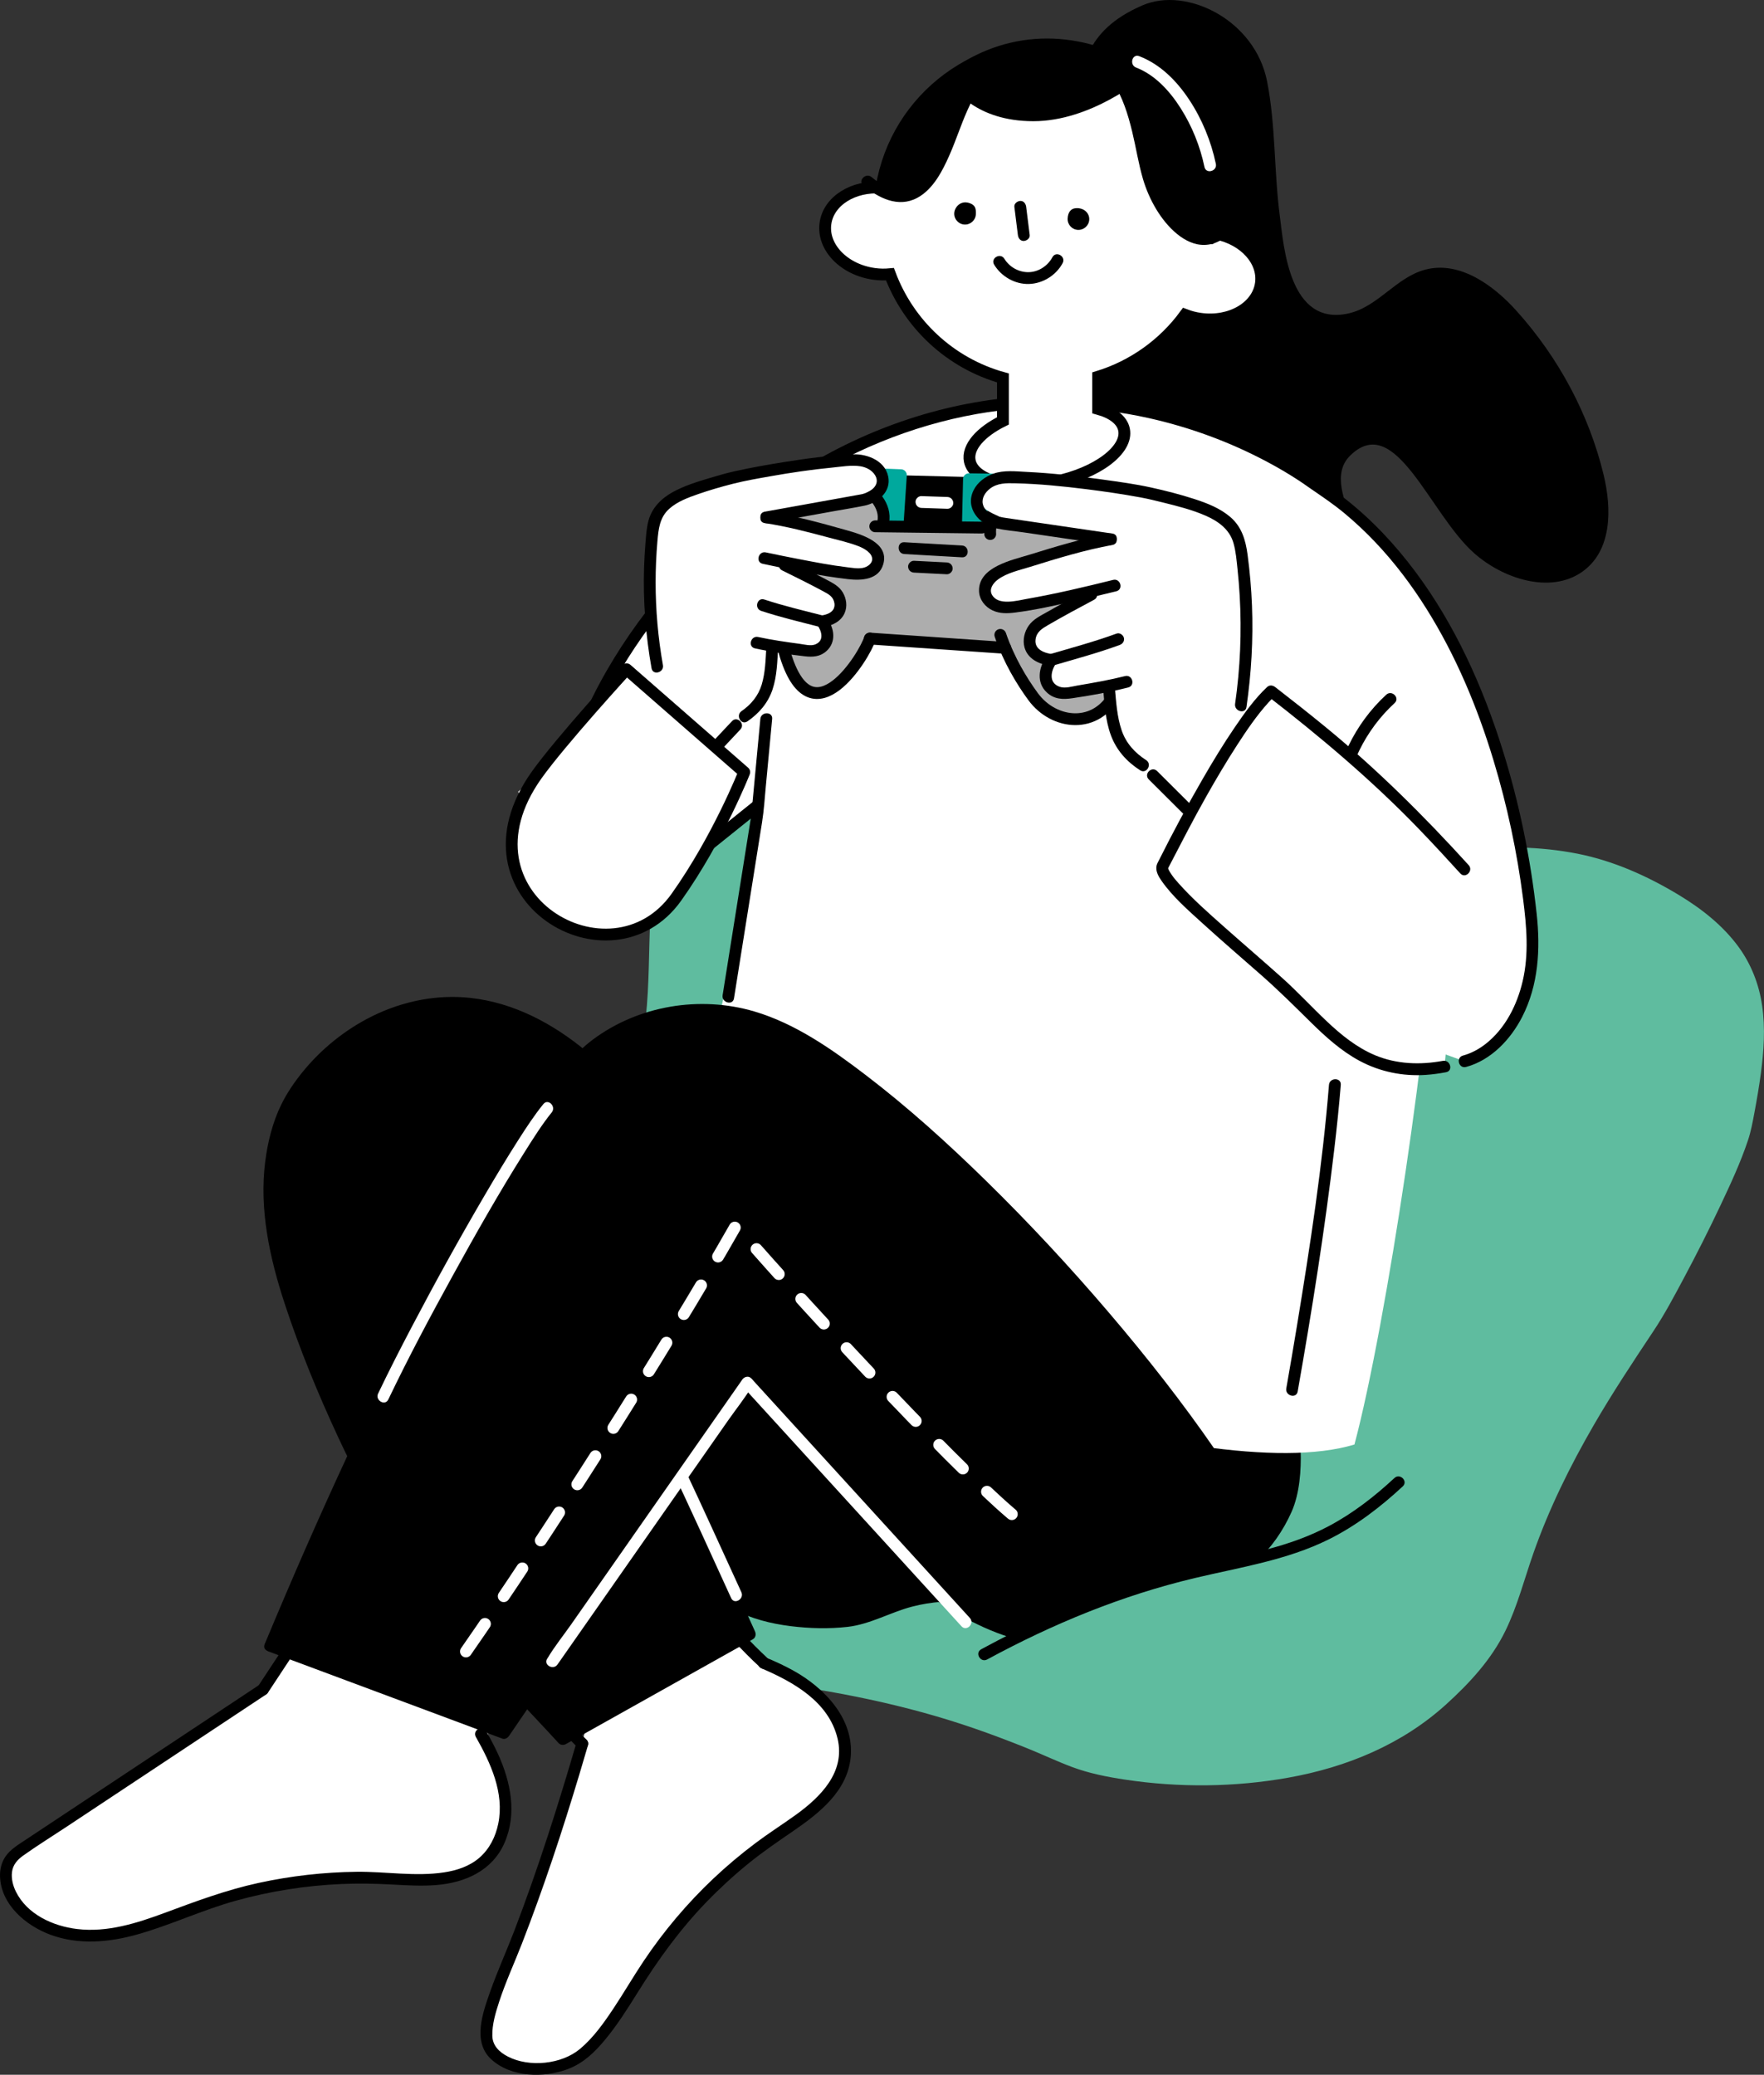 <?xml version="1.0" encoding="UTF-8"?>
<svg id="_レイヤー_2" data-name="レイヤー 2" xmlns="http://www.w3.org/2000/svg" viewBox="0 0 224.12 263.536">
  <rect x="0" y="0" width="224.12" height="263.536" fill="#333333" stroke="none"/>
  <defs>
    <style>
      .cls-1 {
        fill: #adadad;
      }

      .cls-2 {
        stroke: #fff;
        stroke-dasharray: 4.252 4.252 4.252 4.252 4.252 4.252;
      }

      .cls-2, .cls-3, .cls-4, .cls-5, .cls-6 {
        stroke-width: 1.5px;
      }

      .cls-2, .cls-4 {
        fill: none;
        stroke-linecap: round;
      }

      .cls-2, .cls-4, .cls-6 {
        stroke-miterlimit: 10;
      }

      .cls-3, .cls-4, .cls-6 {
        stroke: #000;
      }

      .cls-3, .cls-7, .cls-6 {
        fill: #fff;
      }

      .cls-3, .cls-5 {
        stroke-linejoin: round;
      }

      .cls-5 {
        fill: #00a99d;
        stroke: #00a99d;
      }

      .cls-8 {
        fill: #5fbc9f;
      }
    </style>
  </defs>
  <g id="_レイヤー_26" data-name="レイヤー 26">
    <g>
      <g>
        <path class="cls-8" d="M96.876,212.833c15.216,1.94,24.794,4.503,38.861,10.619,7.125,3.098,32.515,5.695,46.707-6.809,15.163-13.36,4.167-14.515,26.869-47.775,2.781-4.075,11.581-21.08,12.521-25.924,2.781-14.324,3.732-23.322-14.66-31.594-15.735-7.077-34.037.981-51.132-1.347-14.103-1.92-28.331-12.841-42.434-14.761-8.33-1.134-17.883-1.913-24.07,3.779-7.426,6.831-5.732,18.627-6.564,28.683-.975,11.784-6.413,23.145-14.979,31.296-6.47,6.156-14.762,10.693-19.305,18.383-4.542,7.69-2.407,20.321,6.388,21.874"/>
        <path class="cls-8" d="M96.876,213.583c9.167,1.173,18.211,2.947,26.958,5.974,2.236.774,4.449,1.612,6.643,2.495,1.919.773,3.798,1.669,5.735,2.394,2.166.811,4.476,1.262,6.757,1.605,6.838,1.029,13.891.965,20.7-.249,7.423-1.323,14.456-4.219,20.079-9.323,2.971-2.697,5.75-5.703,7.521-9.34,1.53-3.143,2.399-6.565,3.553-9.853,1.992-5.676,4.658-11.069,7.669-16.27,2.365-4.085,4.967-8.008,7.58-11.936,1.423-2.139,2.635-4.43,3.844-6.693,1.635-3.06,3.202-6.159,4.683-9.296,1.27-2.691,2.542-5.42,3.485-8.246.384-1.15.597-2.324.819-3.514.306-1.639.59-3.283.812-4.936.387-2.883.584-5.802.163-8.692-.389-2.678-1.391-5.242-2.992-7.431-2.006-2.741-4.72-4.861-7.609-6.606-3.965-2.396-8.28-4.323-12.838-5.227-4.748-.942-9.618-.947-14.429-.618-9.878.676-19.84,2.792-29.755,1.463-9.55-1.28-18.22-6.189-26.954-9.934-4.37-1.874-8.85-3.604-13.535-4.506-2.153-.415-4.351-.661-6.533-.871-2.181-.21-4.375-.333-6.566-.262-4.219.136-8.574,1.003-12.068,3.496-3.327,2.374-5.469,5.878-6.578,9.771-2.354,8.264-.851,17.057-2.439,25.446-1.723,9.102-6.079,17.687-12.47,24.4-6.214,6.527-14.54,10.876-19.84,18.297-2.132,2.985-3.384,6.342-3.613,10.012-.206,3.314.407,6.811,2.104,9.697,1.556,2.647,4.069,4.592,7.115,5.152.943.174,1.348-1.271.399-1.446-6.682-1.23-8.842-8.938-7.972-14.842,1.225-8.31,8.565-13.777,14.712-18.657,3.502-2.78,6.936-5.623,9.852-9.032,2.984-3.488,5.488-7.383,7.411-11.552,1.895-4.108,3.257-8.459,3.976-12.928.682-4.238.697-8.523.837-12.802.133-4.06.351-8.199,1.601-12.095,1.208-3.765,3.566-7.042,7.045-9.006,3.695-2.086,8.068-2.517,12.238-2.419,4.316.102,8.757.585,12.942,1.662,9.275,2.387,17.651,7.29,26.542,10.718,4.328,1.669,8.772,2.943,13.403,3.381,4.88.462,9.796.159,14.663-.312,9.476-.916,19.314-2.725,28.742-.501,4.357,1.028,8.53,3.02,12.278,5.451,2.613,1.695,5.071,3.773,6.732,6.441,2.971,4.772,2.566,10.53,1.713,15.853-.426,2.656-.851,5.295-1.805,7.818-1.086,2.873-2.403,5.662-3.743,8.424-2.663,5.486-5.475,10.908-8.874,15.976-4.399,6.558-8.549,13.355-11.743,20.593-1.698,3.847-2.963,7.818-4.309,11.794-1.031,3.047-2.391,5.898-4.456,8.416-3.785,4.615-8.604,8.402-14.13,10.687-6.752,2.792-14.191,3.771-21.46,3.649-3.054-.051-6.114-.295-9.126-.809-1.198-.205-2.39-.451-3.565-.762-.498-.132-.993-.276-1.482-.438-.205-.068-.41-.139-.613-.214-.095-.035-.19-.071-.285-.108-.051-.02-.335-.136-.221-.088-4.346-1.825-8.683-3.638-13.157-5.133-4.116-1.375-8.308-2.508-12.554-3.401-4.494-.945-9.037-1.633-13.591-2.215-.955-.122-.946,1.379,0,1.5h0Z"/>
      </g>
      <path d="M164.093,192.041c-2.085,4.704-6.112,8.848-11.182,9.727-4.015.696-8.182-.74-11.481-3.131-6.261-4.537-9.726-12.871-7.921-20.389,1.805-7.518,9.122-13.513,16.848-13.22s14.753,7.325,14.492,15.052c0,0,1.33,7.257-.755,11.961Z"/>
      <path d="M136.457,13.548c1.128-4.668,1.069-9.578,8.703-12.871,5.621-2.425,14.31,1.873,15.832,9.682,1.098,5.637.865,11.35,1.605,17.016.518,3.966,1.192,14.14,8.757,12.431,3.731-.843,6.033-4.585,9.728-5.556,4.371-1.148,8.658,1.976,11.573,5.212,5.4,5.994,9.234,13.197,11.082,20.821,1.055,4.353,1.095,9.7-2.752,12.373-4.052,2.815-10.044.848-13.701-2.399-5.698-5.059-9.985-18.025-15.735-12.395-4.579,4.484,5.905,14.105.764,18.028-9.801,7.478-36.532-13.054-37.135-37.76-.147-6.039-1.145-14.545,1.281-24.582Z"/>
      <path class="cls-7" d="M96.205,73.242c-2.956,13.089,1.161,28.255-.32,35.815-2.1,10.721-8.353,32.019-8.353,51.168,12.41,10.112,65.449,29.056,84.554,23.256,4.095-15.4,9.781-53.752,10.31-69.655.76-22.838-2.148-46.786-23.277-57.142-12.647-6.199-37.982-5.065-42.938-3.573-14.436,4.347-18.521,13.689-19.975,20.131Z"/>
      <g>
        <path class="cls-7" d="M96.156,102.405l-16.37,13.147-7.725-16.495c5.152-19.043,20.892-33.742,32.47-40.176,34.381-19.109,62.333,2.533,62.333,2.533,20.07,12.595,26.315,41.149,27.739,55.796,1.01,10.383-4.09,16.416-8.536,17.592"/>
        <path d="M95.626,101.875c-4.79,3.847-9.581,7.695-14.371,11.542-.666.535-1.333,1.07-1.999,1.605l1.178.152c-2.258-4.822-4.516-9.643-6.774-14.465-.317-.677-.634-1.353-.951-2.03l.076.578c2.205-8.089,6.349-15.561,11.597-22.068,4.646-5.76,10.145-10.908,16.286-15.047,7.032-4.74,15.087-8.08,23.444-9.559,7.23-1.28,14.698-1.072,21.86.528,5.206,1.163,10.26,3.02,14.971,5.523,1.396.742,2.765,1.539,4.085,2.409.365.24.727.486,1.082.741.088.063.596.414.225.16,1.53,1.049,3.06,2.07,4.489,3.258,1.366,1.136,2.662,2.356,3.887,3.644,2.476,2.605,4.646,5.482,6.552,8.527,3.729,5.956,6.458,12.496,8.49,19.21,1.742,5.753,3.002,11.667,3.763,17.63.443,3.471.747,6.967-.059,10.413-.708,3.027-2.203,6.003-4.686,7.956-.862.678-1.843,1.208-2.903,1.497-.93.253-.535,1.7.399,1.446,3.18-.865,5.651-3.487,7.119-6.343,2.088-4.063,2.338-8.634,1.851-13.099-.771-7.069-2.209-14.086-4.339-20.872-2.512-8.004-6.023-15.822-11.058-22.571-2.577-3.454-5.536-6.625-8.934-9.286-1.506-1.18-2.997-2.156-4.539-3.214-3.812-2.616-8.055-4.649-12.387-6.238-7.509-2.754-15.578-4.028-23.569-3.558-10.189.599-20.207,3.989-28.834,9.415-7.436,4.676-14.011,10.823-19.363,17.774-3.013,3.913-5.639,8.133-7.7,12.625-1.054,2.297-1.969,4.659-2.709,7.076-.206.674-.668,1.587-.362,2.266.095.21.195.417.293.626,2.267,4.84,4.533,9.679,6.8,14.519.201.428.401.857.602,1.285.225.48.838.425,1.178.152,4.79-3.847,9.581-7.695,14.371-11.542.666-.535,1.333-1.07,1.999-1.605.752-.604-.315-1.659-1.06-1.06h0Z"/>
      </g>
      <path d="M96.604,91.318c-.229,2.438-.458,4.876-.687,7.314l-.39,4.155c-.025.268-.063.538-.076.806.019-.408-.002-.012-.023.119-.885,5.554-1.771,11.109-2.656,16.663-.321,2.012-.642,4.025-.962,6.037-.151.944,1.294,1.351,1.446.399.792-4.969,1.584-9.938,2.376-14.906.396-2.484.792-4.969,1.188-7.453.244-1.532.34-3.087.485-4.631.266-2.834.533-5.668.799-8.502.09-.96-1.41-.954-1.5,0h0Z"/>
      <path class="cls-6" d="M154.571,29.698c1.3-11.554-6.844-22.098-18.427-23.693-11.583-1.594-22.273,6.357-24.144,17.832-3.599-.268-6.731,1.687-7.125,4.549-.414,3.009,2.355,5.876,6.185,6.403.688.095,1.363.104,2.01.044,2.359,6.293,7.612,11.297,14.354,13.173v5.456c-2.842,1.405-4.567,3.34-4.212,5.089.522,2.57,5.332,3.763,10.744,2.664,5.412-1.099,9.376-4.074,8.854-6.644-.249-1.229-1.485-2.138-3.292-2.637v-4.078c4.435-1.364,8.32-4.134,11.052-7.863.607.233,1.259.406,1.947.5,3.83.527,7.271-1.485,7.685-4.494.394-2.861-2.093-5.59-5.631-6.304Z"/>
      <g>
        <path d="M126.312,33.625c.922,1.505,2.628,2.491,4.407,2.445,1.772-.046,3.448-1.089,4.29-2.645.459-.849-.835-1.607-1.295-.757-.591,1.093-1.735,1.868-2.995,1.902-1.254.034-2.459-.636-3.112-1.702-.504-.822-1.802-.069-1.295.757h0Z"/>
        <path d="M128.877,26.272c.149,1.195.299,2.39.448,3.584.049.388.31.77.75.75.365-.016.802-.333.75-.75-.149-1.195-.299-2.39-.448-3.584-.049-.388-.31-.77-.75-.75-.365.016-.802.333-.75.75h0Z"/>
        <path d="M121.238,27.082c.036-.759.801-1.674,1.938-1.285.718.246.845.656.809,1.415s-.68,1.344-1.438,1.309-1.344-.68-1.309-1.438Z"/>
        <path d="M135.644,27.761c.036-.759.379-1.307,1.139-1.323,1.016-.022,1.644.694,1.608,1.452s-.68,1.344-1.438,1.309-1.344-.68-1.309-1.438Z"/>
      </g>
      <path d="M135.944,6.729c2.303.466,4.185,1.759,5.466,3.727,1.236,1.899,1.91,4.096,2.439,6.28.483,1.992.79,4.034,1.369,6.002.751,2.554,2.26,5.297,4.346,6.995.991.806,2.201,1.419,3.509,1.376,1.375-.046,2.566-.771,3.496-1.745.666-.698-.392-1.76-1.06-1.06-4.099,4.293-8.165-3.287-9.017-6.59-1.057-4.095-1.452-8.512-3.858-12.121-1.484-2.226-3.655-3.775-6.292-4.309-.942-.191-1.345,1.254-.399,1.446h0Z"/>
      <path d="M135.16,5.145c-2.88-.188-5.848.25-8.342,1.779-1.813,1.112-3.263,2.721-4.325,4.553-.944,1.628-1.556,3.415-2.224,5.166-.808,2.115-1.656,4.445-3.201,6.147-.661.728-1.499,1.347-2.515,1.397-1.429.071-2.755-.819-3.807-1.689-.738-.61-1.805.445-1.06,1.06,1.917,1.585,4.424,2.874,6.844,1.579,2.027-1.085,3.206-3.409,4.097-5.423,1.651-3.733,2.492-7.854,5.737-10.623,2.444-2.085,5.67-2.652,8.796-2.448.963.063.96-1.437,0-1.5h0Z"/>
      <path d="M139.904,6.728c2.189,2.061,3.356,4.978,4.143,7.88.787,2.902,1.264,5.9,2.39,8.688,1.126,2.787,3.034,5.427,5.806,6.591.689.289,1.64.406,2.045-.221.142-.22.18-.49.209-.751.522-4.618-.553-9.402-3.003-13.352-2.449-3.95-6.257-7.04-10.626-8.625"/>
      <path d="M128.512,6.667c-3.47,2.009-5.073,4.265-6.67,7.943-.78,1.796-2.044,5.206-2.977,6.926s-2.859,2.683-4.781,3.055c-.925.179-2.119-.111-2.34-1.027-.08-.331-.011-.678.065-1.01,1.853-8.064,8.581-14.799,16.643-16.66"/>
      <path class="cls-7" d="M75.993,211.505c-1.358,10.271-6.849,26.423-12.478,40.297-.621,1.531-1.972,5.346-1.702,6.976.665,4.011,6.038,5.079,9.76,3.442,6.45-2.835,10.612-12.321,13.009-15.607,5.689-7.8,16.303-14.97,20.983-19.164,2.6-2.33,3.276-6.167-.456-11.225-1.727-2.341-4.535-3.563-6.949-5.186-2.636-1.773-4.869-4.09-7.481-5.898-2.613-1.807-5.827-3.111-8.935-2.454-3.108.658-5.768,3.886-4.896,6.941"/>
      <g>
        <path d="M73.256,221.301c-2.354,8.055-4.891,16.055-7.893,23.894-1.028,2.685-2.14,5.104-3.103,7.832-.917,2.599-2.246,6.277.096,8.491,2.502,2.365,6.775,2.454,9.835,1.276,1.933-.744,3.329-2.084,4.639-3.657,1.566-1.88,2.875-3.95,4.166-6.023,2.567-4.121,5.364-8.01,8.747-11.507,1.699-1.756,3.502-3.41,5.399-4.95,1.81-1.469,3.73-2.768,5.649-4.087,3.305-2.272,6.863-5.056,7.287-9.349.484-4.907-3.355-8.857-7.326-11.049-1.056-.583-2.153-1.087-3.262-1.561-.877-.375-1.642.916-.757,1.295,4.089,1.749,8.575,4.254,9.684,8.935,1.01,4.261-2.167,7.42-5.329,9.695-1.685,1.212-3.438,2.323-5.098,3.571-1.863,1.401-3.65,2.899-5.345,4.499-3.341,3.154-6.326,6.691-8.881,10.51-1.307,1.954-2.488,3.988-3.788,5.947-1.224,1.843-2.573,3.761-4.284,5.19-2.355,1.968-6.444,2.376-9.163.973-1.102-.568-1.952-1.39-1.978-2.649-.03-1.458.417-2.928.864-4.301.823-2.529,1.946-4.952,2.909-7.429,2.74-7.053,5.115-14.234,7.29-21.48.366-1.221.728-2.443,1.085-3.667.271-.928-1.175-1.324-1.446-.399h0Z"/>
        <path d="M97.643,210.729c-2.368-2.146-4.432-4.601-6.8-6.747-.714-.647-1.777.411-1.06,1.06,2.368,2.146,4.432,4.601,6.8,6.747.714.647,1.777-.411,1.06-1.06h0Z"/>
        <path d="M74.509,220.97c-2.266-2.254-4.214-4.801-6.48-7.055-.685-.681-1.746.379-1.06,1.06,2.266,2.254,4.214,4.801,6.48,7.055.685.681,1.746-.379,1.06-1.06h0Z"/>
      </g>
      <path d="M123.394,200.255c-10.382,5.056-22.028,8.46-29.85,3.525.329.786,1.393,3.014,1.722,3.8-8.839,5.237-23.756,13.311-23.756,13.311,0,0-13.84-14.646-19.212-23.159-4.706-7.458-7.257-11.748-8.665-15.138-5.678-13.68-8.08-19.182-9.413-29.649s3.722-15.557,9.386-21.221c3.894-3.894,11.979-5.072,17.438-4.348s9.191,4.388,14.009,7.056c12.377,6.853,22.507,17.277,30.577,28.897,8.07,11.62,14.202,24.462,19.936,37.396"/>
      <path d="M74.509,133.544c-4.227-3.51-9.174-6.165-14.695-6.786-4.292-.483-8.631.403-12.491,2.303-3.437,1.692-6.53,4.186-8.933,7.168-1.021,1.267-1.944,2.621-2.66,4.085-1.098,2.248-1.712,4.73-2.03,7.202-.786,6.128.572,12.303,2.48,18.103,1.907,5.797,4.245,11.486,6.823,17.015,3.799,8.147,8.365,15.913,13.894,23.009,3.917,5.027,8.336,9.594,12.676,14.249.472.506.941,1.014,1.407,1.526.226.248.628.275.909.117,2.673-1.498,5.346-2.995,8.019-4.493,4.263-2.389,8.527-4.778,12.79-7.167.983-.551,1.965-1.101,2.948-1.652.378-.212.436-.663.269-1.026-2.68-5.833-5.238-11.72-7.897-17.563-3.755-8.254-7.651-16.444-11.753-24.531-2.768-5.457-5.627-10.867-8.58-16.226-.466-.845-1.761-.09-1.295.757,5.023,9.116,9.769,18.382,14.271,27.766,3.439,7.169,6.725,14.409,9.965,21.67,1.323,2.965,2.637,5.933,3.993,8.883l.269-1.026c-2.673,1.498-5.346,2.995-8.019,4.493-4.263,2.389-8.527,4.778-12.79,7.167-.983.551-1.965,1.101-2.948,1.652l.909.117c-4.037-4.432-8.274-8.671-12.095-13.298-5.193-6.288-9.603-13.169-13.321-20.423-2.544-4.962-4.778-10.079-6.782-15.282-2.183-5.67-4.277-11.543-4.767-17.643-.383-4.77.215-9.893,2.722-14.057,1.783-2.961,4.304-5.515,7.148-7.465,3.294-2.258,7.132-3.761,11.137-4.023,4.881-.32,9.611,1.196,13.72,3.776,1.276.801,2.488,1.696,3.646,2.658.737.612,1.804-.443,1.06-1.06h0Z"/>
      <path d="M93.165,204.427c2.272,1.175,4.746,1.807,7.274,2.123,2.38.297,4.868.367,7.254.094,2.868-.328,5.414-1.845,8.183-2.569,2.457-.642,4.988-.782,7.518-.675.965.041.963-1.459,0-1.5-2.287-.097-4.586.011-6.832.475-1.556.321-3.049.84-4.524,1.422-1.201.474-2.402.973-3.672,1.234-2.04.419-4.285.321-6.35.173-2.786-.199-5.599-.781-8.094-2.072-.856-.443-1.615.851-.757,1.295h0Z"/>
      <path class="cls-7" d="M94.191,202.235c-2.434-5.295-4.829-10.607-7.313-15.879-3.466-7.357-7.077-14.645-10.827-21.861-2.723-5.239-5.517-10.442-8.368-15.613-.466-.845-1.761-.09-1.295.757,4.74,8.6,9.322,17.287,13.687,26.083,3.118,6.283,6.116,12.625,9.04,19,1.263,2.755,2.515,5.516,3.78,8.27.403.876,1.695.115,1.295-.757h0Z"/>
      <path class="cls-7" d="M39.817,204.323c-2.255,3.486-3.681,5.509-6.41,10.28-6.38,3.352-14.321,10.588-20.486,13.827-2.891,1.519-5.169,3.998-8.142,5.347-4.786,2.171-4.907,6.235-1.666,8.994,2.473,2.105,6.974,3.681,10.154,3.018,8.423-1.757,18.435-6.638,28.457-7.137,4.224-.211,9.2.474,13.409.057,4.209-.416,7.555-2.06,8.713-6.128.663-2.328-.695-7.509-1.243-9.867-1.205-5.185-2.196-7.761-3.401-12.946-.845-3.635-1.855-7.545-4.746-9.904-2.892-2.36-8.258-1.846-9.294,1.739"/>
      <g>
        <path d="M33.029,213.956c-8.002,5.304-16.004,10.607-24.006,15.911l-6.028,3.995c-.832.551-1.704,1.096-2.283,1.929-.515.741-.739,1.665-.708,2.56.123,3.578,3.271,6.235,6.392,7.394,3.578,1.328,7.461.98,11.067-.037,4.242-1.196,8.242-3.103,12.496-4.281,4.363-1.208,8.855-1.921,13.378-2.118,2.16-.094,4.317-.056,6.476.062,1.863.102,3.736.217,5.601.069,3.654-.289,7.132-1.813,8.677-5.344,1.629-3.721.798-7.787-.837-11.348-.451-.983-.964-1.936-1.498-2.877-.476-.839-1.772-.084-1.295.757,1.874,3.301,3.636,7.11,2.847,11-.339,1.667-1.106,3.216-2.402,4.342-1.247,1.083-2.864,1.612-4.473,1.857-3.653.555-7.437-.112-11.111-.072-4.189.045-8.38.524-12.474,1.414-4.1.892-7.972,2.336-11.894,3.792-3.556,1.32-7.318,2.523-11.158,2.062-3.073-.369-6.346-1.856-7.779-4.756-.37-.749-.594-1.628-.495-2.466.11-.925.675-1.57,1.409-2.094,1.788-1.276,3.668-2.438,5.499-3.652,7.517-4.982,15.034-9.965,22.551-14.947l2.806-1.86c.801-.531.051-1.83-.757-1.295h0Z"/>
        <path d="M34.054,214.982c1.748-2.65,3.496-5.3,5.244-7.95.533-.808-.765-1.56-1.295-.757-1.748,2.65-3.496,5.3-5.244,7.95-.533.808.765,1.56,1.295.757h0Z"/>
      </g>
      <path d="M106.911,134.872c-6.328-4.451-18.383-10.581-28.98-3.626-6.133,4.026-12.48,15.531-16.455,21.698-12.562,19.486-17.668,34.926-27.121,56.255l29.669,10.919c11.669-17.771,23.137-31.483,30.183-43.219,5.793,7.168,22.487,32.157,40.901,32.157,10.415,0,16.2-4.054,21.068-11.929,0,0,.909-6.907-.136-8.861-5.735-10.72-30.728-40.452-49.129-53.394Z"/>
      <g>
        <path d="M34.146,209.779c3.356,1.251,6.711,2.501,10.067,3.752l15.92,5.934c1.231.459,2.461.917,3.692,1.376.324.121.67-.086.847-.345,2.188-3.207,4.377-6.414,6.565-9.62.315-.462.63-.923.945-1.385.545-.799-.753-1.55-1.295-.757-2.188,3.207-4.377,6.414-6.565,9.62-.315.462-.63.923-.945,1.385l.847-.345c-3.356-1.251-6.711-2.501-10.067-3.752l-15.92-5.934c-1.231-.459-2.461-.917-3.692-1.376-.905-.337-1.296,1.111-.399,1.446h0Z"/>
        <path class="cls-7" d="M70.833,211.42c.823-1.178,1.647-2.355,2.47-3.533,1.965-2.81,3.93-5.621,5.895-8.431,2.389-3.416,4.777-6.832,7.166-10.248,2.056-2.94,4.111-5.88,6.167-8.819.995-1.424,2.127-2.819,3.016-4.313.013-.021.028-.041.042-.061.554-.793-.745-1.543-1.295-.757-.823,1.178-1.647,2.355-2.47,3.533-1.965,2.81-3.93,5.621-5.895,8.431-2.389,3.416-4.777,6.832-7.166,10.248-2.056,2.94-4.111,5.88-6.167,8.819-.995,1.424-2.127,2.819-3.016,4.313-.013.021-.028.041-.042.061-.554.793.745,1.543,1.295.757h0Z"/>
        <path class="cls-7" d="M94.412,176.166c3.132,3.432,6.264,6.864,9.396,10.296,4.984,5.461,9.967,10.922,14.951,16.383,1.133,1.241,2.266,2.483,3.399,3.724.652.714,1.71-.348,1.06-1.06-3.132-3.432-6.264-6.864-9.396-10.296-4.984-5.461-9.967-10.922-14.951-16.383-1.133-1.241-2.266-2.483-3.399-3.724-.652-.714-1.71.348-1.06,1.06h0Z"/>
        <path d="M154.401,184.184c-4.178-6.064-8.741-11.862-13.52-17.462-4.965-5.817-10.178-11.428-15.643-16.778-4.841-4.738-9.882-9.297-15.27-13.41-4.276-3.264-8.913-6.522-14.131-8.061-6.93-2.043-14.737-.748-20.543,3.597-2.469,1.848-4.232,4.314-5.98,6.815-2.052,2.935-3.971,5.963-5.825,9.027-2.666,4.403-5.19,8.892-7.623,13.429-3.185,5.939-6.21,11.963-9.12,18.041-3.649,7.624-7.114,15.335-10.437,23.107-.906,2.118-1.801,4.241-2.687,6.368-.371.89,1.08,1.278,1.446.399,3.355-8.055,6.855-16.05,10.538-23.96,2.981-6.401,6.081-12.747,9.341-19.01,2.538-4.876,5.173-9.703,7.949-14.447,1.991-3.402,4.053-6.766,6.242-10.044.786-1.176,1.588-2.341,2.418-3.487.332-.458.669-.914,1.012-1.364.046-.061.227-.297.186-.244-.029.037.137-.177.193-.247.142-.181.284-.361.429-.539,3.812-4.689,10.414-7.037,16.321-6.903,6.111.139,11.399,3.054,16.283,6.457,5.216,3.634,10.042,7.829,14.679,12.169,5.42,5.073,10.581,10.425,15.518,15.969,4.925,5.53,9.641,11.259,14.015,17.236.99,1.353,1.962,2.719,2.913,4.1.544.79,1.844.041,1.295-.757h0Z"/>
        <path class="cls-7" d="M69.036,140.238c-1.172,1.445-2.193,3.015-3.194,4.581-1.462,2.286-2.859,4.614-4.231,6.955-3.228,5.509-6.32,11.101-9.289,16.754-1.472,2.802-2.914,5.621-4.28,8.476-.414.866.878,1.628,1.295.757,2.555-5.343,5.347-10.576,8.202-15.763,2.879-5.231,5.83-10.434,9.007-15.49,1.104-1.757,2.32-3.693,3.551-5.21.603-.743-.452-1.81-1.06-1.06h0Z"/>
      </g>
      <path class="cls-2" d="M59.201,209.769c9.634-13.815,25.134-37.972,34.297-54.09,10.285,11.851,29.972,32.857,36.317,37.668"/>
      <path class="cls-8" d="M124.935,217.437c-1.796.442-3.633-1.229-3.803-3.071-.474-5.158,3.636-3.376,5.965-4.989,6.065-4.202,16.129-7.332,26.646-10.425,5.922-1.742,19.143-1.901,24.643-7.772,1.331-1.421.095,4.015,2.042,3.988,2.42-.034,7.21-.431,7.722,1.935s-7.628,4.472-8.625,6.677c-4.801,10.618-9.481,13.494-20.964,15.473-11.483,1.979-23.242.187-34.756-1.606"/>
      <path d="M125.423,210.784c8.363-4.535,17.105-8.135,26.369-10.339,5.741-1.366,11.656-2.255,16.995-4.898,3.486-1.725,6.597-4.112,9.438-6.751.709-.658-.354-1.717-1.06-1.06-2.533,2.353-5.275,4.482-8.335,6.107-2.479,1.316-5.122,2.239-7.831,2.952-2.89.761-5.828,1.328-8.739,2.001-3.698.856-7.352,1.878-10.931,3.145-5.756,2.038-11.298,4.639-16.663,7.548-.849.46-.092,1.755.757,1.295h0Z"/>
      <path d="M112.226,23.698c1.611-4.985,4.21-9.764,8.254-13.188,3.138-2.657,7.076-4.3,11.185-4.574,3.882-.259,7.798.637,11.218,2.479,3.452,1.859,6.38,4.65,8.318,8.066,2.088,3.681,2.888,7.938,2.463,12.136-.06.591-.147,1.179-.252,1.763-.114.629.85.899.964.266.809-4.474.363-9.081-1.564-13.22-1.748-3.755-4.644-6.929-8.143-9.128-3.445-2.166-7.495-3.388-11.569-3.406-4.255-.019-8.453,1.319-11.907,3.804-4.283,3.08-7.228,7.604-9.125,12.469-.292.748-.557,1.505-.804,2.269-.198.614.767.877.964.266h0Z"/>
      <polygon points="122.858 78.445 123.163 60.592 114.468 60.371 113.318 77.678 122.858 78.445"/>
      <path class="cls-5" d="M132.877,75.711l.248-12.183c.029-1.4-1.63-2.547-3.724-2.575l-6.293-.083-.408,17.175,5.835.312c2.312.124,4.31-1.094,4.342-2.646Z"/>
      <path class="cls-5" d="M103.937,73.652l.717-10.746c.107-1.61,2.071-2.85,4.371-2.76l5.437.212-1.138,17.129-5.238-.421c-2.451-.197-4.265-1.689-4.15-3.413Z"/>
      <path class="cls-1" d="M100.806,64.739c3.589-7.573,10.421-3.591,11.417,1.534l12.507.742c.222-.927.533-1.766.955-2.48,2.289-3.866,10.712-5.342,12.658-2.207,3.326,5.357,7.221,13.604,4.282,23.18-2.989,9.74-11.158,5.869-15.715-3.271l-16.392-1.127c-2.194,6.333-8.539,10.764-11.67.67-1.27-4.096-.748-11.329,1.958-17.04Z"/>
      <g>
        <path class="cls-4" d="M127.727,82.292l-17.209-1.183"/>
        <path class="cls-4" d="M125.808,67.834c-.117-1.33.695-4.181,1.137-4.725,2.395-2.944,9.188-2.214,11.329-.086,4.279,4.253,6.694,18.599,3.454,24.981-2.365,4.659-7.809,4.108-10.468.484-1.428-1.946-3.081-4.662-4.167-7.846"/>
        <path class="cls-4" d="M111.203,66.851l13.527.164"/>
        <path class="cls-4" d="M110.518,81.109c-.649,2.137-7.255,12.954-10.665,2.311-1.796-5.607-1.177-17.329,2.41-20.866,3.918-3.863,10.664-.106,9.959,3.719"/>
        <path d="M122.223,69.289c-2.135-.121-4.27-.242-6.405-.363l-.922-.052c-.964-.055-.961,1.445,0,1.5,2.135.121,4.27.242,6.405.363l.922.052c.964.055.961-1.445,0-1.5h0Z"/>
        <path d="M120.287,71.441c-1.212-.061-2.425-.122-3.637-.183l-.524-.026c-.392-.02-.767.359-.75.75.019.423.329.729.75.75,1.212.061,2.425.122,3.637.183l.524.026c.392.02.767-.359.75-.75-.019-.423-.329-.729-.75-.75h0Z"/>
        <path class="cls-7" d="M120.366,63.126c-.96-.032-1.92-.064-2.881-.096l-.415-.014c-.392-.013-.767.354-.75.75.019.417.329.736.75.75.96.032,1.92.064,2.881.096l.415.014c.392.013.767-.354.75-.75-.019-.417-.329-.736-.75-.75h0Z"/>
      </g>
      <path class="cls-7" d="M171.465,101.266c-4.457-3.872-9.516-8.202-13.973-12.074,1.289-6.373,1.337-20.131-1.718-22.991-2.403-2.25-10.193-3.523-13.119-4.157-2.177-.472-17.859-4.512-18.465,1.006-.408,3.71,16.68,5.407,16.68,5.407,0,0-17.569,3.46-15.593,7.237,1.698,3.246,9.416.343,11.525.021-8.564,5.078-6.517,7.152-3.24,8.111-.98,1.856-1.228,5.093,7.33,3.51-.653,3.125,1.615,8.592,4.344,9.86,2.295,2.253,25.063,25.264,25.063,25.264l8.096-15.398"/>
      <g>
        <path d="M158.367,89.808c.617-4.271.869-8.584.699-12.897-.085-2.154-.272-4.304-.557-6.441-.246-1.843-.73-3.544-2.19-4.796-1.312-1.124-2.945-1.76-4.569-2.287-1.803-.586-3.655-1.057-5.506-1.465-2.002-.442-4.052-.718-6.08-1-3.231-.45-6.479-.822-9.738-.981-1.371-.067-2.887-.25-4.206.222-1.035.371-2.002,1.075-2.508,2.074-1.142,2.253.664,4.394,2.896,4.882,1.128.247,2.314.339,3.455.506,3.552.521,7.103,1.047,10.656,1.562.075.011.151.022.226.033.944.138,1.351-1.306.399-1.446-2.86-.419-5.721-.838-8.581-1.258l-4.912-.72c-1.126-.165-2.71-.493-2.984-1.797-.158-.75.322-1.472.892-1.916.95-.742,2.091-.724,3.235-.696,3.031.073,6.057.377,9.063.754,2.294.288,4.586.624,6.86,1.043.974.18,1.932.418,2.893.656,1.809.45,3.661.913,5.372,1.663,1.605.704,3.044,1.734,3.54,3.494.299,1.059.389,2.183.506,3.273.122,1.136.215,2.275.28,3.416.261,4.577.069,9.183-.587,13.721-.136.944,1.308,1.352,1.446.399h0Z"/>
        <path d="M138.257,74.881c-1.736.926-3.468,1.862-5.179,2.833-.856.485-1.79.921-2.372,1.744-.555.784-.799,1.837-.541,2.774.397,1.444,1.818,2.129,3.198,2.316l-.448-1.101c-.964,1.375-1.256,3.266.09,4.512.955.884,2.042.903,3.244.728,2.37-.345,4.768-.78,7.091-1.364.935-.235.539-1.682-.399-1.446-1.985.499-4.022.854-6.038,1.196-.701.119-1.572.406-2.271.162-1.454-.51-1.126-2.028-.423-3.031.253-.361.015-1.039-.448-1.101-1.067-.144-2.372-.602-2.188-1.904.134-.951.833-1.366,1.588-1.804,1.924-1.118,3.888-2.171,5.852-3.218.852-.454.095-1.749-.757-1.295h0Z"/>
        <path d="M140.945,67.774c-3.423.623-6.788,1.642-10.107,2.672-2.234.694-6.564,1.55-6.449,4.654.04,1.07.766,1.99,1.716,2.433.918.429,1.877.396,2.856.274,2.507-.314,4.987-.876,7.451-1.428,1.809-.405,3.615-.827,5.414-1.274.936-.233.54-1.679-.399-1.446-3.613.898-7.251,1.759-10.919,2.404-1.273.224-3.689.916-4.482-.526-.378-.687.107-1.442.765-1.928,1.164-.859,2.746-1.185,4.107-1.611,3.428-1.073,6.908-2.134,10.446-2.778.948-.173.546-1.618-.399-1.446h0Z"/>
        <path d="M140.143,87.335c.184,2.014.287,4.125.992,6.041.706,1.917,2.016,3.371,3.724,4.467.815.523,1.568-.775.757-1.295-1.434-.92-2.556-2.155-3.11-3.785-.591-1.74-.696-3.611-.862-5.428-.087-.953-1.588-.963-1.5,0h0Z"/>
        <path d="M141.867,80.476c-2.78,1.018-5.664,1.794-8.504,2.626-.924.271-.531,1.718.399,1.446,2.84-.832,5.724-1.608,8.504-2.626.38-.139.637-.509.524-.922-.101-.366-.54-.664-.922-.524h0Z"/>
        <path d="M145.955,99.001c2.138,2.13,4.277,4.261,6.415,6.391.307.306.615.612.922.918.684.682,1.745-.378,1.06-1.06-2.138-2.13-4.277-4.261-6.415-6.391-.307-.306-.615-.612-.922-.918-.684-.682-1.745.378-1.06,1.06h0Z"/>
      </g>
      <path class="cls-7" d="M71.732,95.295c3.794-3.519,8.1-7.458,11.894-10.977-1.312-5.545-1.748-17.596.845-20.188,2.04-2.039,8.828-3.378,11.373-4.018,1.894-.476,15.514-4.465,16.204.351.464,3.238-14.456,5.215-14.456,5.215,0,0,15.489,2.527,13.867,5.892-1.394,2.892-8.238.571-10.095.349,7.647,4.203,5.914,6.078,3.071,7.012.911,1.598,1.222,4.426-6.321,3.285.661,2.719-1.168,7.573-3.522,8.762-1.946,2.04-21.23,22.849-21.23,22.849l-7.533-13.256"/>
      <g>
        <path d="M84.227,84.487c-.619-3.479-.93-7.006-.928-10.54.001-1.739.077-3.477.228-5.209.135-1.548.286-3.031,1.512-4.121,1.032-.918,2.403-1.42,3.687-1.865,1.436-.497,2.908-.924,4.381-1.298,1.57-.399,3.177-.675,4.771-.957,2.577-.455,5.168-.845,7.773-1.095,1.166-.112,2.499-.358,3.664-.176.744.116,1.521.514,1.898,1.192.691,1.243-.704,2.174-1.806,2.372l-3.545.639c-2.903.523-5.806,1.046-8.709,1.569-.948.171-.546,1.616.399,1.446,2.788-.502,5.576-1.005,8.363-1.507,1.302-.235,2.612-.442,3.909-.704,1.56-.316,3.203-1.572,3.075-3.315-.167-2.268-2.574-3.295-4.563-3.208-2.894.126-5.78.516-8.639.969-2.127.338-4.252.714-6.355,1.181-1.089.242-2.162.558-3.23.876-1.562.465-3.165.967-4.602,1.752-1.466.801-2.672,1.991-3.118,3.638-.25.921-.306,1.905-.384,2.853-.087,1.048-.147,2.098-.179,3.148-.131,4.273.204,8.55.953,12.758.169.948,1.614.547,1.446-.399h0Z"/>
        <path d="M99.374,72.455c1.75.861,3.501,1.727,5.218,2.651.744.4,1.304.695,1.429,1.558.035.241-.009.585-.219.849-.367.463-1.019.601-1.567.694-.445.075-.723.736-.448,1.101.6.799.994,2.055-.197,2.543-.574.235-1.381.011-1.967-.068-1.769-.239-3.556-.493-5.301-.871-.941-.204-1.343,1.241-.399,1.446,2.079.451,4.218.759,6.329,1.005,1.016.118,1.946.06,2.753-.666,1.262-1.135,1.015-2.896.076-4.145l-.448,1.101c1.102-.186,2.218-.708,2.681-1.789.364-.85.228-1.842-.244-2.624-.464-.77-1.194-1.149-1.962-1.557-.986-.524-1.982-1.028-2.98-1.529-.665-.334-1.331-.666-1.998-.994-.863-.424-1.624.868-.757,1.295h0Z"/>
        <path d="M97.153,66.444c2.747.409,5.458,1.115,8.137,1.835,1.259.338,2.582.628,3.798,1.103.704.275,1.778.868,1.724,1.696-.032.498-.576.946-1.205,1.061-.635.116-1.347-.013-1.98-.089-2.05-.245-4.086-.64-6.113-1.031-1.407-.271-2.813-.553-4.215-.853-.941-.201-1.343,1.244-.399,1.446,3.579.766,7.194,1.527,10.832,1.95,1.702.198,3.918.103,4.49-1.903.784-2.747-2.803-3.783-4.717-4.325-3.267-.926-6.589-1.836-9.953-2.336-.944-.14-1.351,1.304-.399,1.446h0Z"/>
        <path d="M97.363,82.214c-.093,1.587-.125,3.221-.59,4.753-.431,1.419-1.349,2.525-2.561,3.361-.79.544-.04,1.845.757,1.295,1.482-1.022,2.617-2.34,3.189-4.063.566-1.706.601-3.568.705-5.346.056-.964-1.444-.961-1.5,0h0Z"/>
        <path d="M96.71,77.596c2.464.812,5.013,1.409,7.524,2.057.935.241,1.334-1.205.399-1.446-2.512-.647-5.06-1.244-7.524-2.057-.919-.303-1.312,1.145-.399,1.446h0Z"/>
        <path d="M93.004,91.599c-1.819,1.935-3.638,3.87-5.457,5.805-.253.27-.507.539-.76.809-.661.703.398,1.765,1.06,1.06,1.819-1.935,3.638-3.87,5.457-5.805.253-.27.507-.539.76-.809.661-.703-.398-1.765-1.06-1.06h0Z"/>
      </g>
      <path d="M176.127,88.241c-4.027,3.7-6.495,8.879-6.9,14.326-.072.964,1.431.96,1.502,0,.376-5.056,2.733-9.839,6.46-13.264.713-.655-.351-1.715-1.062-1.062h0Z"/>
      <g>
        <path class="cls-7" d="M186.067,110.419c-8.472-9.333-13.676-14.18-24.569-22.606-5.297,4.976-13.758,22.144-13.758,22.144-1.046,1.568,8.389,9.184,14.826,14.962,5.998,5.384,10.282,12.571,20.955,10.556"/>
        <path d="M186.597,109.888c-5.666-6.238-11.601-12.136-18.119-17.486-2.122-1.741-4.279-3.44-6.449-5.12-.327-.253-.735-.308-1.06,0-1.567,1.484-2.849,3.281-4.061,5.057-1.476,2.163-2.836,4.406-4.145,6.674-1.93,3.341-3.758,6.744-5.485,10.195-.119.237-.276.494-.334.752-.156.7.275,1.416.661,1.963,1.421,2.017,3.362,3.701,5.175,5.351,2.48,2.258,5.029,4.438,7.546,6.655,2.151,1.895,4.166,3.902,6.206,5.913,1.881,1.853,3.877,3.662,6.22,4.915,2.583,1.382,5.482,1.972,8.402,1.774.861-.058,1.718-.178,2.567-.335.948-.174.546-1.62-.399-1.446-2.897.533-5.891.431-8.632-.72-2.318-.974-4.294-2.579-6.107-4.291-1.923-1.816-3.714-3.765-5.686-5.53-2.408-2.155-4.864-4.256-7.281-6.401-2.024-1.797-4.085-3.6-5.887-5.625-.291-.327-.578-.66-.83-1.018-.098-.139-.193-.281-.278-.428-.037-.064-.073-.13-.108-.196-.06-.114-.048-.101-.045-.091-.04-.115-.093-.308-.057-.161-.016-.066-.027.049-.024.044.029-.052.051-.106.079-.159,1.569-3.009,3.108-6.027,4.778-8.983,1.259-2.23,2.562-4.437,3.955-6.587,1.202-1.855,2.456-3.705,3.939-5.349.285-.316.581-.622.89-.915h-1.06c6.817,5.277,13.377,10.806,19.364,17.02,1.766,1.833,3.494,3.702,5.205,5.586.65.716,1.708-.347,1.06-1.06h0Z"/>
      </g>
      <path class="cls-3" d="M68.166,98.463c3.033-4.269,11.439-13.452,11.439-13.452l14.954,13.069s-3.274,8.355-8.62,15.879c-8.334,11.729-28.712-.099-17.772-15.496Z"/>
      <path d="M121.236,11.146s4.264-5.153,10.053-5.75c7.346-.758,13.871,4.5,13.871,4.5,0,0-6.485,5.5-13.871,5.5s-10.053-4.25-10.053-4.25Z"/>
      <path class="cls-7" d="M144.346,8.581c2.427.939,4.289,3.009,5.655,5.158,1.449,2.281,2.475,4.828,3.03,7.471.198.944,1.644.544,1.446-.399-.604-2.874-1.76-5.685-3.381-8.136-1.576-2.384-3.648-4.494-6.352-5.54-.901-.349-1.291,1.101-.399,1.446h0Z"/>
      <path d="M168.849,137.802c-.823,10.238-2.394,20.425-4.06,30.554-.439,2.668-.893,5.333-1.362,7.995-.166.944,1.279,1.349,1.446.399,1.8-10.219,3.436-20.478,4.651-30.784.32-2.716.606-5.437.825-8.164.077-.962-1.423-.957-1.5,0h0Z"/>
    </g>
  </g>
</svg>